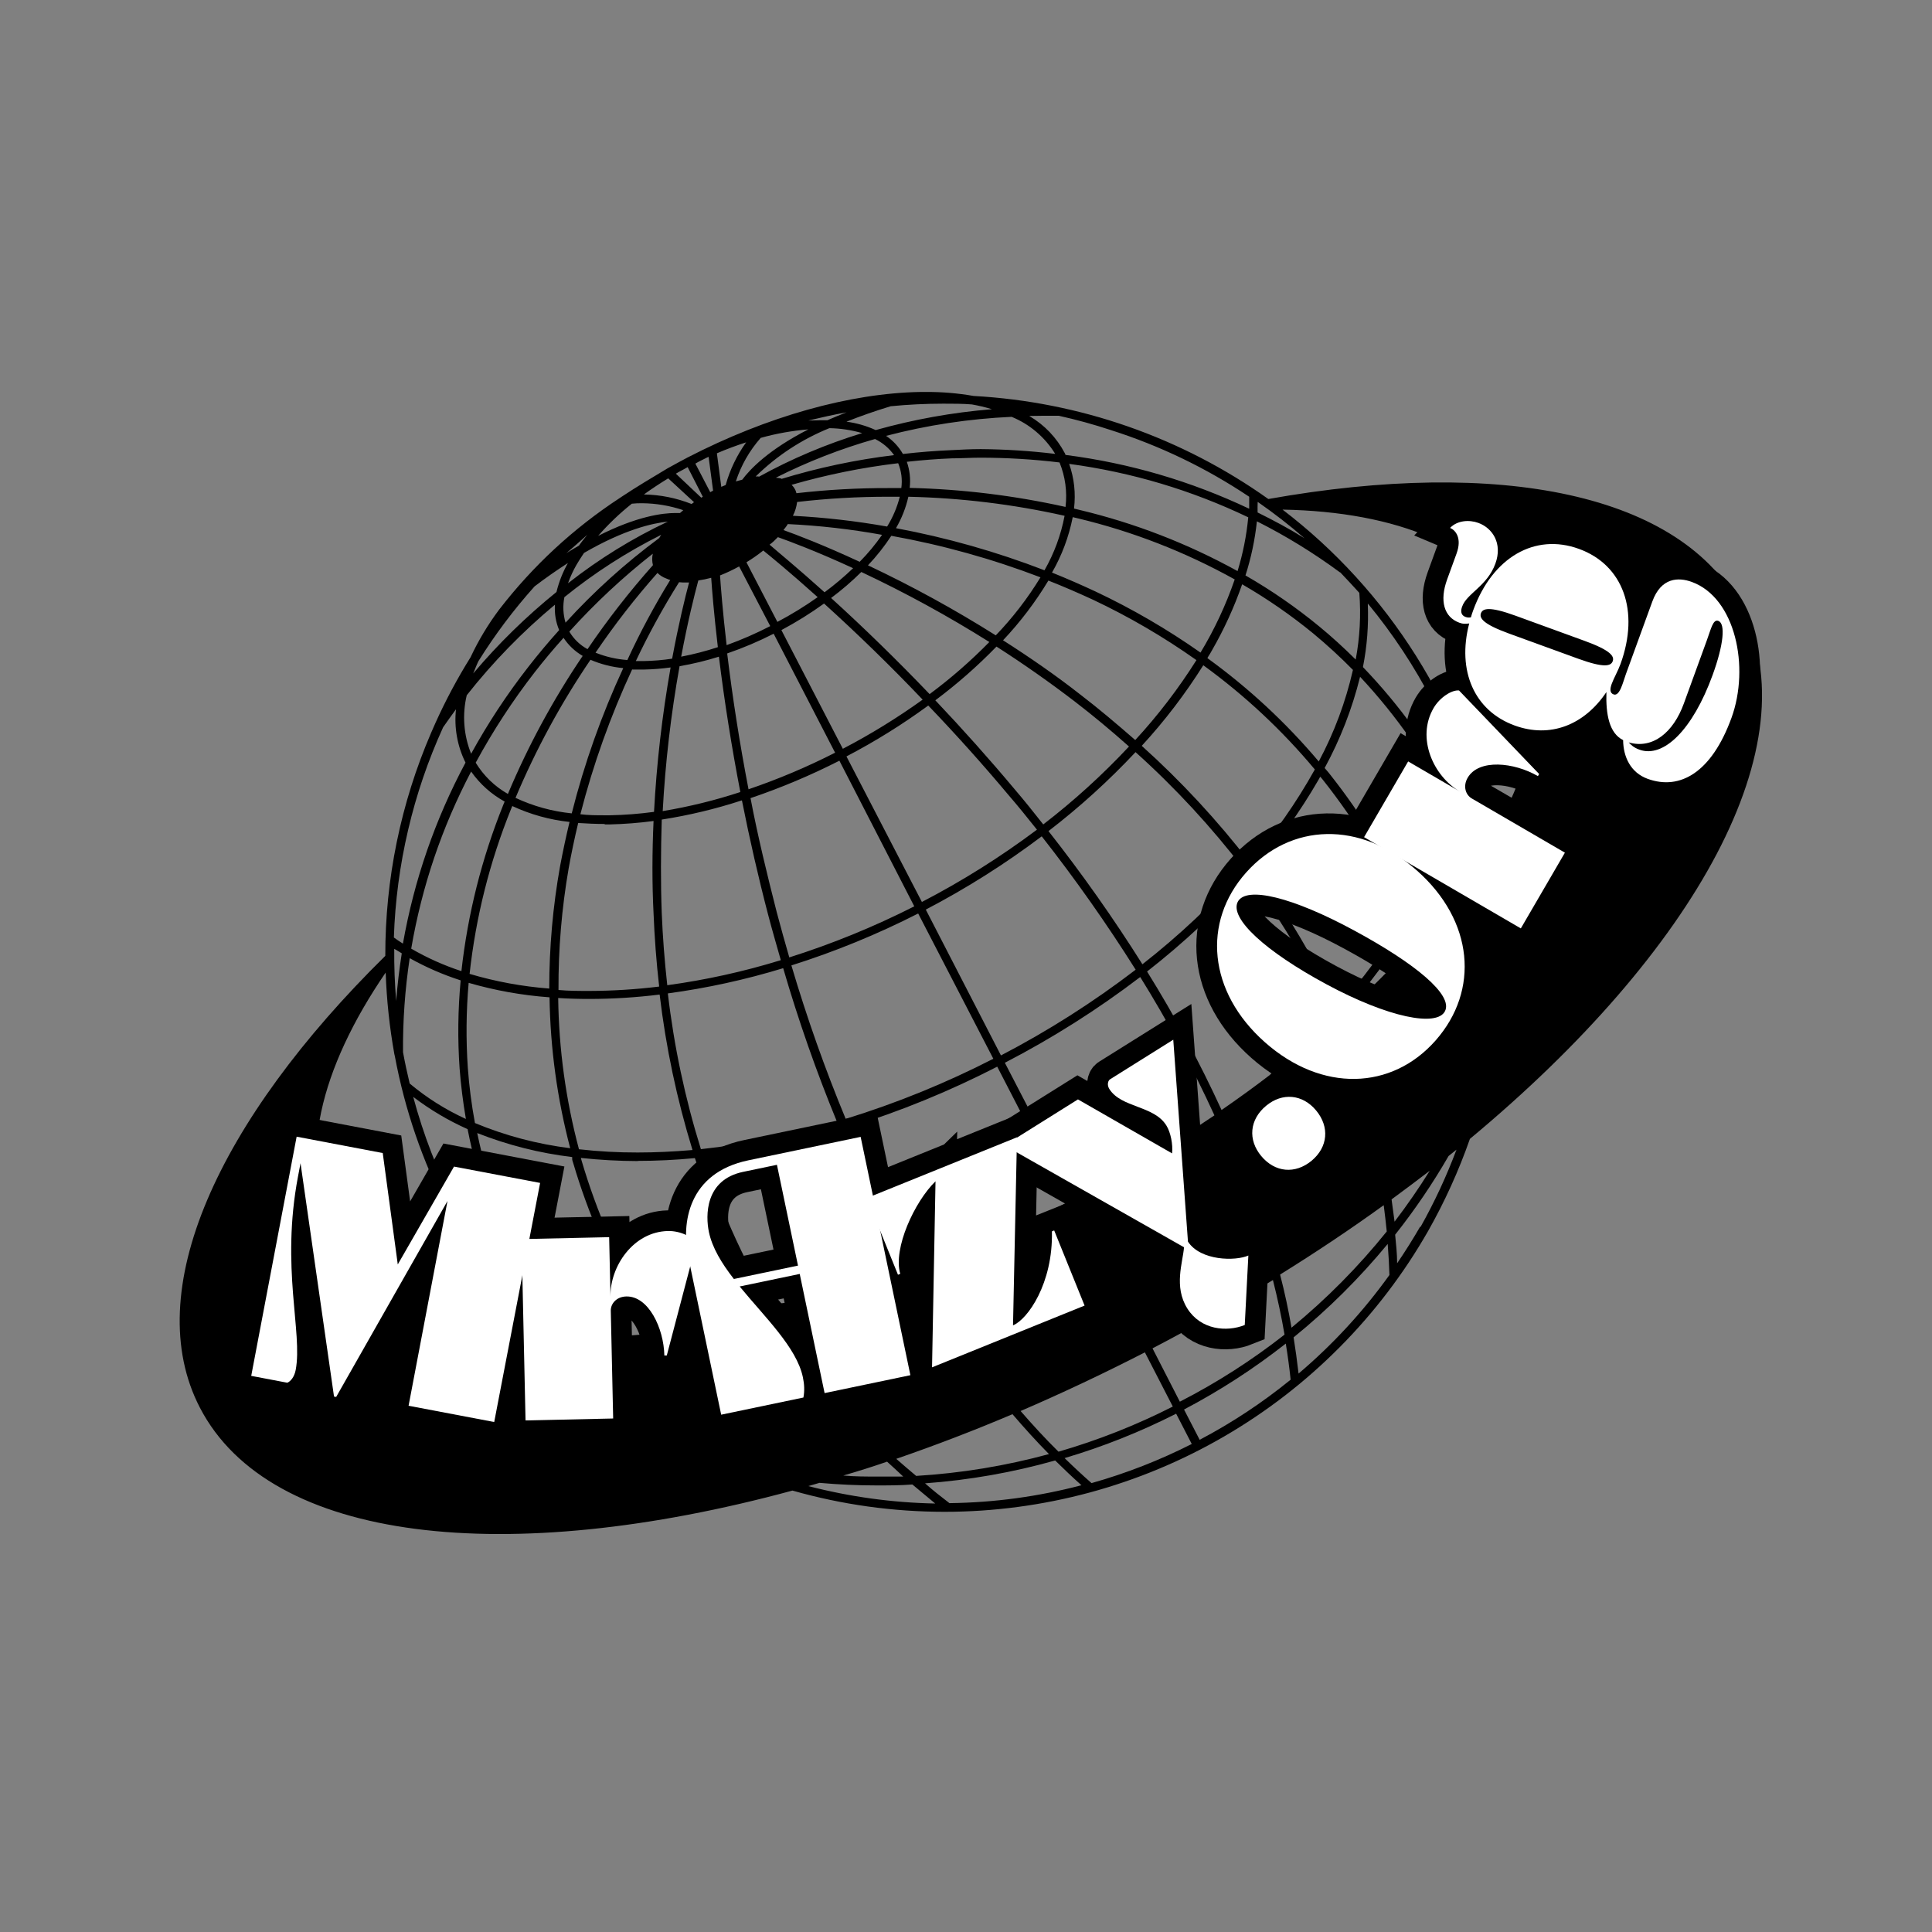 <svg xmlns="http://www.w3.org/2000/svg" xmlns:xlink="http://www.w3.org/1999/xlink" width="80" zoomAndPan="magnify" viewBox="0 0 375 375" height="80" preserveAspectRatio="xMidYMid meet" version="1.0"><rect x="0" y="0" width="375" height="375" fill="#808080" stroke="none"/><defs><g/></defs><path fill="#000000" d="M 338.098 118.141 C 326.449 95.66 290.949 88.875 246.184 96.859 C 242.008 93.891 237.645 91.227 233.09 88.871 C 228.535 86.516 223.84 84.492 219 82.801 C 214.164 81.109 209.227 79.766 204.199 78.77 C 199.172 77.773 194.098 77.137 188.98 76.855 C 185.922 76.32 182.84 76.062 179.734 76.078 L 178.719 76.078 C 164.961 76.301 148.895 80.832 133.453 88.801 C 132.383 89.355 131.328 89.945 130.273 90.52 L 129.941 90.703 L 129.629 90.871 C 126.539 92.719 123.617 94.457 120.66 96.418 L 120.328 96.641 C 111.297 102.555 103.48 109.785 96.883 118.328 C 94.719 121.219 92.867 124.301 91.336 127.57 C 88.766 131.688 86.484 135.961 84.492 140.387 L 83.68 142.234 C 80.734 149.07 78.512 156.137 77.012 163.43 C 75.516 170.723 74.773 178.094 74.785 185.535 C 42.266 217.578 27.102 250.676 38.805 273.234 C 52.395 299.469 98.434 304.352 153.812 289.32 C 163.48 292.066 173.344 293.441 183.395 293.441 C 185.762 293.441 188.129 293.359 190.492 293.203 C 192.855 293.043 195.211 292.809 197.559 292.496 C 199.902 292.184 202.238 291.797 204.562 291.328 C 206.883 290.863 209.188 290.32 211.473 289.707 C 213.758 289.09 216.023 288.395 218.262 287.629 C 220.504 286.863 222.719 286.027 224.902 285.113 C 227.09 284.203 229.242 283.223 231.363 282.168 C 233.484 281.117 235.57 279.996 237.617 278.805 C 239.664 277.617 241.672 276.359 243.637 275.039 C 245.602 273.719 247.523 272.336 249.398 270.887 C 251.27 269.438 253.098 267.934 254.871 266.363 C 256.645 264.797 258.367 263.172 260.035 261.492 C 261.707 259.812 263.316 258.078 264.871 256.293 C 266.426 254.508 267.922 252.672 269.355 250.789 C 270.789 248.902 272.16 246.973 273.469 245 C 274.777 243.023 276.016 241.008 277.191 238.953 C 280.43 233.227 283.137 227.262 285.309 221.055 C 329.223 184.559 351.594 144.285 338.098 118.141 Z M 244.172 97.453 C 247.312 99.633 250.324 101.973 253.211 104.48 C 250.254 102.629 247.203 101.004 244.098 99.469 C 244.078 98.785 244.098 98.117 244.113 97.453 Z M 260.145 111.098 C 261.328 112.316 262.547 113.668 263.844 115.074 C 264.18 119.418 263.945 123.734 263.141 128.016 C 260.812 125.703 258.445 123.543 256.078 121.602 C 251.578 117.898 246.801 114.594 241.746 111.691 C 242.844 108.266 243.582 104.762 243.965 101.188 C 249.621 104.035 254.996 107.34 260.09 111.098 Z M 265.543 117.199 C 270.379 123.07 274.543 129.383 278.043 136.133 C 280.121 140.152 281.973 144.277 283.59 148.504 C 283.348 150.352 282.98 152.402 282.516 154.457 C 277.715 145.277 271.723 136.949 264.547 129.477 C 265.348 125.422 265.66 121.328 265.488 117.199 Z M 109.453 259.57 C 107.605 256.906 106.035 254.188 104.5 251.453 C 111.004 253.562 117.668 254.891 124.488 255.426 C 125.172 256.574 125.91 257.703 126.648 258.828 C 120.914 259.441 115.164 259.676 109.398 259.531 Z M 172.523 96.418 L 174.648 96.418 C 174.125 98.473 173.305 100.402 172.191 102.203 C 166.137 101.129 160.043 100.434 153.902 100.113 C 154.332 99.27 154.602 98.375 154.719 97.434 C 160.633 96.746 166.566 96.406 172.523 96.418 Z M 246.48 208.648 C 243.469 210.961 240.344 213.215 237.105 215.453 C 232.852 206.188 228.031 197.227 222.648 188.57 C 229.785 183 236.367 176.836 242.395 170.078 C 245.074 173.684 247.516 177.273 249.66 180.75 C 252.895 186.012 255.77 191.465 258.277 197.113 C 254.555 201.164 250.621 205.004 246.48 208.629 Z M 127.613 111.207 C 128.102 111.691 128.668 112.047 129.312 112.281 L 129.941 112.539 L 130.109 112.539 C 127.016 117.562 124.234 122.75 121.77 128.109 C 119.637 127.957 117.578 127.48 115.594 126.684 C 119.266 121.266 123.273 116.109 127.613 111.207 Z M 138.039 112.098 C 138.207 114.5 138.574 119.18 139.336 125.613 C 137 126.383 134.629 126.996 132.215 127.461 C 133.512 120.547 134.785 115.48 135.543 112.668 C 136.387 112.543 137.219 112.371 138.039 112.152 Z M 143.438 109.895 L 149.504 121.527 C 146.762 122.945 143.938 124.176 141.035 125.223 C 140.258 118.566 139.906 113.836 139.758 111.691 C 141.023 111.191 142.25 110.613 143.438 109.953 Z M 148.117 106.828 C 149.375 107.844 153.238 110.988 158.711 115.906 C 156.211 117.68 153.602 119.281 150.891 120.711 L 144.883 109.137 C 146.008 108.457 147.086 107.703 148.117 106.883 Z M 149.504 253.246 C 146.285 247.816 143.449 242.199 141 236.383 C 139.465 232.684 138.039 228.988 136.652 224.66 C 145.656 223.664 154.492 221.863 163.168 219.262 C 167.141 228.715 171.699 237.871 176.848 246.738 C 173.879 247.836 170.926 248.883 167.992 249.879 C 161.898 251.375 155.734 252.496 149.504 253.246 Z M 178.219 177.309 L 192.805 205.504 C 183.594 210.23 174.039 214.117 164.148 217.172 C 160.113 207.43 156.602 197.5 153.609 187.387 C 162.09 184.707 170.293 181.348 178.219 177.309 Z M 153.203 185.832 C 152.352 182.91 151.539 179.973 150.777 177.105 C 148.93 169.875 147.082 162.312 145.676 154.918 C 151.602 152.914 157.352 150.492 162.926 147.652 L 177.461 175.922 C 169.645 179.887 161.559 183.191 153.203 185.832 Z M 193.562 207.039 L 207.152 233.371 C 197.824 238.199 188.246 242.469 178.422 246.184 C 173.301 237.344 168.758 228.215 164.793 218.801 C 174.727 215.723 184.316 211.801 193.562 207.039 Z M 179.695 176.551 C 187.586 172.43 195.09 167.691 202.199 162.332 C 208.723 170.645 214.801 179.273 220.43 188.219 C 212.195 194.523 203.48 200.07 194.285 204.859 Z M 178.938 175.07 L 164.297 146.82 C 169.836 143.926 175.133 140.637 180.176 136.945 C 185.633 142.641 190.848 148.465 195.727 154.289 C 197.578 156.434 199.426 158.707 201.273 161.039 C 194.215 166.328 186.77 171.008 178.938 175.07 Z M 163.594 145.34 L 151.668 122.301 C 154.543 120.77 157.305 119.051 159.949 117.145 C 166.422 123.004 172.895 129.293 179.086 135.801 C 174.148 139.348 168.984 142.531 163.594 145.34 Z M 162.094 146.098 C 156.66 148.867 151.059 151.234 145.289 153.199 C 143.586 144.379 142.199 135.523 141.145 126.832 C 144.242 125.77 147.25 124.492 150.168 123.004 Z M 143.699 153.734 C 138.77 155.352 133.746 156.586 128.629 157.434 C 129.141 147.992 130.23 138.617 131.902 129.309 C 134.488 128.863 137.035 128.25 139.539 127.461 C 140.59 136.039 141.996 144.914 143.699 153.734 Z M 144.012 155.379 C 145.508 162.906 147.211 170.355 149.098 177.566 C 149.816 180.324 150.633 183.113 151.555 186.367 C 144.34 188.59 136.996 190.211 129.516 191.23 C 128.98 186.387 128.629 181.801 128.445 177.234 C 128.223 171.355 128.258 165.254 128.445 159.078 C 133.715 158.258 138.887 157.02 143.957 155.363 Z M 152.02 187.941 C 154.965 198.051 158.441 207.973 162.445 217.707 C 153.809 220.301 145.008 222.082 136.043 223.051 C 132.969 213.176 130.828 203.098 129.629 192.82 C 137.223 191.793 144.688 190.16 152.02 187.922 Z M 208.672 232.594 L 195.043 206.281 C 204.285 201.496 213.043 195.949 221.316 189.641 C 226.688 198.285 231.488 207.234 235.719 216.488 C 227.016 222.383 218 227.754 208.672 232.594 Z M 203.512 161.316 C 209.559 156.664 215.191 151.555 220.41 145.988 C 228.102 152.906 235.094 160.469 241.398 168.676 C 235.41 175.438 228.855 181.602 221.742 187.164 C 216.117 178.23 210.039 169.613 203.512 161.316 Z M 202.496 160.02 C 200.645 157.656 198.797 155.363 196.949 153.199 C 192.102 147.41 186.926 141.605 181.547 135.93 C 185.777 132.766 189.734 129.293 193.418 125.5 C 198.723 128.902 203.824 132.492 208.598 136.152 C 212.109 138.852 215.547 141.699 219.137 144.898 C 214 150.391 208.453 155.434 202.496 160.02 Z M 180.438 134.727 C 174.223 128.238 167.809 121.969 161.316 116.07 C 163.391 114.523 165.344 112.844 167.18 111.023 C 175.738 115.047 184.023 119.578 192.031 124.613 C 188.43 128.289 184.566 131.66 180.438 134.727 Z M 166.863 109.047 C 159.859 105.793 154.57 103.777 152.074 102.887 L 152.664 102.113 L 152.906 101.723 C 159.055 102.016 165.156 102.711 171.211 103.812 C 169.914 105.684 168.465 107.426 166.863 109.047 Z M 150.984 104.258 C 153.055 104.996 158.379 106.957 165.59 110.285 C 163.84 111.961 161.988 113.52 160.043 114.961 C 154.66 110.117 150.797 106.977 149.375 105.719 C 149.965 105.293 150.5 104.773 150.984 104.258 Z M 132.512 113.059 L 133.75 113.059 C 132.973 115.961 131.715 121.102 130.461 127.848 C 128.621 128.129 126.773 128.281 124.914 128.312 L 123.414 128.312 C 125.91 123.043 128.707 117.938 131.809 113.004 Z M 122.73 129.957 L 125.043 129.957 C 126.758 129.922 128.465 129.785 130.164 129.551 C 128.523 138.828 127.449 148.172 126.945 157.582 C 124.086 157.973 121.215 158.195 118.328 158.246 L 117.387 158.246 C 115.797 158.246 114.207 158.246 112.652 158.043 C 115.145 148.34 118.504 138.949 122.73 129.863 Z M 117.367 160.02 L 118.348 160.02 C 121.195 159.953 124.031 159.73 126.855 159.355 C 126.578 165.438 126.559 171.484 126.855 177.289 C 127.039 181.895 127.391 186.664 127.945 191.492 C 123.449 192.043 118.938 192.328 114.41 192.34 C 112.375 192.34 110.359 192.34 108.402 192.156 C 108.363 184.223 109.023 176.344 110.379 168.527 C 110.898 165.625 111.527 162.664 112.227 159.742 C 113.93 159.855 115.648 159.93 117.367 159.93 Z M 114.375 193.895 C 118.945 193.891 123.5 193.605 128.035 193.043 C 129.254 203.293 131.379 213.352 134.414 223.219 C 130.719 223.531 127.223 223.699 123.766 223.699 C 119.957 223.707 116.16 223.5 112.375 223.07 C 109.816 213.449 108.473 203.664 108.344 193.711 C 110.305 193.84 112.34 193.895 114.375 193.895 Z M 123.785 225.328 C 127.48 225.328 131.18 225.141 134.879 224.789 C 136.301 229.191 137.781 233.184 139.391 236.992 C 141.793 242.648 144.562 248.121 147.691 253.414 C 143.125 253.906 138.547 254.16 133.953 254.172 C 131.051 254.172 128.168 254.059 125.395 253.836 C 120.004 244.836 115.832 235.301 112.875 225.234 C 112.844 225.07 112.801 224.91 112.746 224.754 C 116.414 225.148 120.094 225.352 123.785 225.363 Z M 134.082 255.816 C 138.973 255.809 143.848 255.531 148.707 254.984 L 148.707 255.133 C 141.996 256.688 135.215 257.855 128.371 258.645 C 127.688 257.629 127 256.609 126.371 255.574 C 129 255.777 131.531 255.852 134.082 255.852 Z M 221.613 144.766 C 226.07 139.918 230.051 134.703 233.559 129.125 C 241.609 134.973 248.828 141.715 255.207 149.352 C 251.617 155.797 247.41 161.805 242.578 167.379 C 236.273 159.207 229.285 151.672 221.613 144.766 Z M 220.391 143.676 C 216.695 140.461 213.273 137.555 209.723 134.84 C 205.008 131.141 199.961 127.645 194.691 124.281 C 198.039 120.73 200.973 116.867 203.492 112.688 C 206.453 113.852 209.336 115.109 212.109 116.387 C 219.16 119.711 225.863 123.625 232.227 128.129 C 228.73 133.676 224.762 138.855 220.32 143.676 Z M 193.305 123.34 C 185.305 118.301 177.027 113.762 168.473 109.73 C 170.156 107.957 171.664 106.043 173.004 104 C 182.906 105.781 192.559 108.469 201.957 112.059 C 199.461 116.148 196.555 119.922 193.23 123.375 Z M 126.742 109.691 C 122.152 114.852 117.918 120.285 114.039 126 C 112.555 125.188 111.379 124.051 110.508 122.598 C 115.477 117.094 120.875 112.055 126.707 107.473 C 126.539 108.23 126.555 108.98 126.742 109.73 Z M 114.594 128.055 C 116.637 128.93 118.762 129.473 120.973 129.68 C 116.762 138.766 113.426 148.168 110.973 157.875 C 107.164 157.488 103.527 156.484 100.062 154.863 C 104.02 145.457 108.863 136.535 114.594 128.09 Z M 110.562 159.484 C 109.863 162.371 109.25 165.273 108.715 168.102 C 107.309 175.965 106.609 183.891 106.609 191.879 C 101.355 191.477 96.203 190.527 91.148 189.031 C 92.359 177.98 95.047 167.297 99.211 156.988 L 99.434 156.453 C 102.973 158.094 106.684 159.125 110.562 159.539 Z M 106.664 193.578 C 106.816 203.504 108.152 213.266 110.676 222.867 C 104.293 222.074 98.129 220.445 92.188 217.984 C 91.527 214.426 91.062 210.836 90.801 207.227 C 90.43 201.734 90.484 196.25 90.965 190.77 C 96.102 192.254 101.332 193.191 106.664 193.578 Z M 111.062 224.586 C 111.059 224.711 111.059 224.832 111.062 224.957 C 111.062 225.215 111.176 225.457 111.25 225.715 C 114.148 235.547 118.211 244.871 123.434 253.691 C 116.527 253.047 109.812 251.562 103.281 249.234 C 98.32 239.977 94.77 230.211 92.629 219.926 C 98.574 222.27 104.719 223.82 111.062 224.586 Z M 260.719 196.852 C 265.488 191.48 269.762 185.734 273.531 179.621 C 273.957 180.617 274.363 181.672 274.77 182.691 C 270.348 187.656 265.664 192.367 260.719 196.816 Z M 259.496 195.742 C 257.035 190.262 254.23 184.961 251.086 179.844 C 248.848 176.145 246.297 172.445 243.504 168.75 C 248.18 163.375 252.305 157.605 255.875 151.441 C 256.004 151.219 256.133 151 256.242 150.758 C 256.43 150.941 256.594 151.145 256.762 151.352 C 263.207 159.48 268.531 168.289 272.738 177.77 C 268.879 184.16 264.469 190.141 259.496 195.707 Z M 255.984 147.82 C 249.59 140.246 242.379 133.555 234.352 127.738 L 234.52 127.441 C 234.777 127.035 235.035 126.629 235.258 126.203 C 237.605 122.121 239.555 117.855 241.102 113.41 C 245.957 116.215 250.555 119.395 254.895 122.949 C 257.586 125.18 260.156 127.539 262.605 130.031 C 261.188 136.242 258.98 142.16 255.984 147.781 Z M 240.195 110.84 C 230.508 105.496 220.281 101.539 209.52 98.969 L 208.465 98.711 C 208.82 95.746 208.508 92.855 207.523 90.039 C 219.656 91.672 231.242 95.129 242.285 100.41 C 241.945 103.977 241.25 107.473 240.195 110.895 Z M 208.207 100.375 L 209.152 100.598 C 219.863 103.16 230.031 107.117 239.66 112.465 C 237.945 117.434 235.734 122.168 233.02 126.668 C 226.578 122.141 219.801 118.195 212.684 114.832 C 209.945 113.559 207.137 112.32 204.195 111.137 C 206.113 107.785 207.449 104.215 208.207 100.43 Z M 206.82 98.395 C 196.859 96.18 186.773 94.949 176.57 94.699 C 176.77 92.969 176.586 91.277 176.016 89.633 C 179.051 89.301 181.914 89.078 184.746 88.965 C 186.594 88.965 188.441 88.836 190.293 88.836 C 195.43 88.84 200.555 89.145 205.656 89.762 C 206.777 92.539 207.164 95.418 206.82 98.395 Z M 176.312 96.418 C 186.543 96.648 196.652 97.879 206.637 100.113 C 205.922 103.855 204.621 107.383 202.734 110.691 C 193.379 107.082 183.77 104.359 173.91 102.52 C 175.023 100.609 175.824 98.574 176.312 96.418 Z M 174.945 94.734 L 172.523 94.734 C 166.523 94.719 160.547 95.051 154.59 95.734 C 154.551 95.57 154.5 95.41 154.441 95.254 C 154.25 94.816 153.988 94.434 153.645 94.105 C 160.426 92.145 167.324 90.746 174.336 89.91 C 174.969 91.469 175.172 93.086 174.945 94.754 Z M 151.668 92.887 C 151.312 92.809 150.953 92.754 150.594 92.719 C 156.77 89.605 163.188 87.102 169.844 85.211 C 171.336 85.941 172.57 86.984 173.539 88.336 C 166.113 89.238 158.82 90.777 151.668 92.961 Z M 147.266 92.48 L 146.676 92.48 C 150.832 88.418 155.602 85.293 160.984 83.105 C 163.148 83.145 165.27 83.465 167.348 84.066 C 160.359 86.203 153.668 89.031 147.266 92.555 Z M 110.285 113.113 C 110.719 111.914 111.246 110.762 111.879 109.656 C 112.301 108.934 112.82 108.121 113.355 107.324 C 121.234 102.758 126.707 101.539 129.629 101.242 C 122.73 104.496 116.281 108.477 110.285 113.188 Z M 128.332 103.812 L 127.945 104.441 C 121.352 109.324 115.293 114.797 109.77 120.859 C 109.293 119.227 109.219 117.574 109.547 115.906 C 115.371 111.195 121.633 107.164 128.332 103.812 Z M 113.098 127.312 C 107.379 135.766 102.539 144.695 98.582 154.105 C 95.984 152.617 93.898 150.594 92.332 148.039 C 95.684 141.852 99.516 135.977 103.836 130.418 C 105.555 128.219 107.367 126.039 109.383 123.801 C 110.352 125.258 111.59 126.43 113.098 127.312 Z M 97.953 155.582 L 97.66 156.285 C 93.496 166.656 90.797 177.391 89.559 188.496 C 86.16 187.383 82.91 185.93 79.816 184.133 C 81.887 172.062 85.762 160.605 91.445 149.758 C 93.172 152.199 95.34 154.141 97.953 155.582 Z M 89.414 190.289 C 88.883 195.973 88.812 201.66 89.207 207.355 C 89.449 210.555 89.855 213.844 90.43 217.191 C 86.484 215.391 82.848 213.098 79.52 210.312 C 79.039 208.316 78.598 206.266 78.227 204.23 C 78.176 198.113 78.609 192.031 79.52 185.98 C 82.676 187.742 85.973 189.18 89.414 190.289 Z M 90.762 219.168 C 92.758 229.355 96.129 239.062 100.875 248.289 C 98.898 247.477 97.047 246.625 95.457 245.812 C 92.832 242.051 90.465 238.129 88.359 234.055 C 84.891 227.293 82.172 220.242 80.203 212.902 C 83.48 215.398 87 217.488 90.762 219.168 Z M 102.098 250.602 C 103.688 253.598 105.5 256.555 107.383 259.477 L 106.609 259.477 C 103.285 256.078 100.203 252.473 97.363 248.66 C 98.953 249.309 100.523 249.973 102.098 250.566 Z M 172.207 283.734 C 173.242 284.68 174.262 285.586 175.316 286.602 C 173.668 286.602 172.004 286.602 170.359 286.602 C 168.141 286.602 165.902 286.602 163.684 286.398 C 166.559 285.57 169.398 284.672 172.207 283.699 Z M 174.059 283.125 C 181.453 280.574 188.961 277.707 196.523 274.492 C 198.832 277.191 201.199 279.797 203.605 282.238 C 195.156 284.535 186.566 285.945 177.828 286.473 C 176.461 285.344 175.203 284.234 173.965 283.16 Z M 198.094 273.879 C 206.082 270.441 214.125 266.645 222.223 262.492 L 227.641 273.012 C 220.52 276.629 213.125 279.551 205.453 281.773 C 202.848 279.207 200.406 276.543 198.02 273.789 Z M 223.703 261.715 C 231.801 257.5 239.602 253.043 247.074 248.457 C 247.98 252.043 248.738 255.594 249.328 259.051 C 242.969 264.039 236.199 268.379 229.008 272.066 Z M 287.641 165.789 C 286.398 162.723 285.07 159.727 283.609 156.824 C 284.016 155.25 284.367 153.66 284.645 152.09 C 286.047 156.387 287.168 160.758 288.008 165.199 Z M 286.566 167.508 C 283.379 172.359 279.879 176.969 276.066 181.34 C 275.602 180.195 275.16 179.047 274.68 177.938 L 275.195 177.051 C 278.461 171.414 281.043 165.477 282.941 159.246 C 284.164 161.832 285.363 164.605 286.492 167.418 Z M 281.852 157.027 C 279.945 163.664 277.246 169.965 273.754 175.922 C 269.598 166.734 264.387 158.188 258.129 150.277 C 257.926 150 257.688 149.742 257.465 149.48 L 257.113 149.074 C 260.164 143.465 262.457 137.562 263.992 131.363 C 271.156 139.027 277.082 147.551 281.777 156.934 Z M 202.254 80.703 C 203.363 80.703 204.473 80.703 205.527 80.703 C 208.934 81.457 212.293 82.379 215.605 83.477 C 225.168 86.523 234.125 90.836 242.469 96.418 C 242.469 97.18 242.469 97.957 242.469 98.746 C 231.137 93.379 219.258 89.898 206.82 88.301 C 206.785 88.191 206.742 88.086 206.691 87.984 C 205.066 84.922 202.762 82.504 199.777 80.738 Z M 204.789 88.098 C 199.996 87.52 195.191 87.211 190.367 87.172 C 188.332 87.172 186.484 87.285 184.633 87.375 C 181.562 87.504 178.496 87.746 175.258 88.117 C 174.438 86.695 173.348 85.523 171.988 84.602 C 179.98 82.512 188.102 81.281 196.355 80.906 C 198.105 81.621 199.699 82.59 201.137 83.812 C 202.578 85.035 203.797 86.453 204.789 88.059 Z M 172.875 78.852 C 176.258 78.52 179.695 78.352 183.098 78.352 C 184.949 78.352 186.906 78.352 188.645 78.5 C 189.957 78.73 191.254 79.039 192.527 79.426 C 184.879 80.055 177.359 81.402 169.973 83.477 C 168.16 82.652 166.27 82.109 164.297 81.848 C 167.086 80.738 169.844 79.777 172.875 78.852 Z M 164.297 80.035 C 163.02 80.535 161.801 81.051 160.598 81.57 L 159.246 81.57 L 156.898 81.625 C 159.375 81.035 161.836 80.48 164.297 80.035 Z M 156.898 83.344 C 149.152 87.301 145.582 91.074 144.066 93.109 L 142.828 93.441 C 143.859 90.293 145.469 87.477 147.656 84.992 C 150.684 84.145 153.766 83.598 156.898 83.344 Z M 144.824 85.859 C 143.016 88.391 141.691 91.148 140.852 94.145 L 140 94.496 L 139.148 87.984 C 141.035 87.172 142.941 86.469 144.824 85.859 Z M 137.246 88.801 L 137.539 88.672 L 138.41 95.234 L 137.855 95.531 L 134.969 89.984 C 135.73 89.52 136.562 89.168 137.246 88.801 Z M 131.789 91.59 C 132.363 91.297 132.918 90.98 133.473 90.668 L 136.414 96.418 L 136.117 96.602 L 131.18 91.941 Z M 129.699 92.848 L 134.711 97.473 C 134.543 97.578 134.383 97.695 134.23 97.824 C 131.262 96.652 128.18 96.035 124.984 95.973 C 126.465 94.902 128.055 93.848 129.699 92.848 Z M 122.637 97.766 C 123.289 97.699 123.941 97.668 124.598 97.676 C 127.344 97.699 130.02 98.148 132.621 99.023 L 131.992 99.578 L 131.051 99.578 C 128.684 99.578 123.656 100.172 116.094 104.016 C 118.086 101.734 120.266 99.652 122.637 97.766 Z M 113.984 103.812 C 113.469 104.441 112.988 105.051 112.543 105.66 L 112.375 105.902 C 111.562 106.363 110.75 106.863 109.938 107.363 C 111.266 106.234 112.617 105.035 113.984 103.812 Z M 92.852 128.348 C 96.066 123.188 99.703 118.344 103.762 113.816 C 105.941 112.152 108.125 110.637 110.23 109.285 C 109.23 111.059 108.492 112.93 108.012 114.906 C 102.125 119.664 96.738 124.934 91.852 130.715 C 92.188 129.938 92.48 129.125 92.852 128.348 Z M 90.594 134.949 C 95.688 128.488 101.395 122.629 107.719 117.367 C 107.602 119.074 107.871 120.723 108.531 122.301 C 106.348 124.727 104.391 127.074 102.539 129.457 C 98.391 134.773 94.691 140.391 91.445 146.301 C 90.719 144.5 90.285 142.629 90.137 140.691 C 89.992 138.754 90.145 136.84 90.594 134.949 Z M 86.012 141.16 C 86.844 139.98 87.676 138.797 88.508 137.668 C 88.316 139.445 88.375 141.215 88.691 142.977 C 89.004 144.738 89.559 146.418 90.355 148.023 C 84.445 159.086 80.395 170.797 78.207 183.152 C 77.617 182.781 77.023 182.395 76.449 181.969 C 76.684 174.918 77.605 167.961 79.215 161.094 C 80.82 154.227 83.086 147.582 86.012 141.16 Z M 77.984 185.039 C 77.504 188.105 77.137 191.176 76.895 194.281 C 76.617 190.879 76.488 187.496 76.523 184.168 C 77.004 184.426 77.488 184.742 77.984 185.039 Z M 64.711 238.918 C 57.684 225.363 62.066 207.484 74.859 188.773 C 75.043 194.09 75.605 199.363 76.543 204.602 L 76.637 204.988 C 78.586 215.434 82 225.375 86.879 234.812 C 91.492 243.777 97.262 251.926 104.184 259.254 C 85.195 257.703 70.961 250.973 64.711 238.918 Z M 156.898 288.449 L 159.062 287.82 C 162.762 288.152 166.457 288.32 170.156 288.32 C 172.449 288.32 174.777 288.32 177.09 288.137 C 178.57 289.395 180.066 290.594 181.527 291.832 C 173.188 291.668 164.977 290.539 156.898 288.449 Z M 184.281 291.758 L 184.098 291.613 C 182.691 290.539 181.176 289.355 179.551 287.914 C 188.117 287.289 196.535 285.809 204.805 283.477 C 206.508 285.16 208.207 286.766 209.91 288.285 C 201.527 290.492 193.004 291.648 184.336 291.758 Z M 211.852 287.859 C 210.148 286.359 208.43 284.77 206.637 283.016 C 214.113 280.801 221.332 277.926 228.289 274.398 L 231.32 280.277 C 225.094 283.434 218.625 285.961 211.906 287.859 Z M 232.855 279.465 L 229.82 273.586 C 236.793 269.918 243.375 265.656 249.57 260.789 C 249.957 263.156 250.273 265.523 250.512 267.797 C 245.012 272.273 239.129 276.16 232.855 279.465 Z M 248.477 247.383 C 255.504 243.02 262.203 238.535 268.578 233.926 C 268.797 235.625 269 237.328 269.168 239.027 C 263.648 245.891 257.484 252.117 250.68 257.703 C 250.109 254.363 249.379 250.941 248.477 247.441 Z M 252.047 266.559 C 251.75 264.043 251.438 261.75 251.086 259.586 C 257.777 254.152 263.867 248.105 269.352 241.449 C 269.52 243.594 269.629 245.574 269.688 247.477 C 264.59 254.578 258.711 260.957 252.047 266.613 Z M 270.109 232.797 C 272.625 230.949 275.086 229.098 277.508 227.25 C 275.387 230.652 273.113 233.941 270.684 237.121 C 270.5 235.734 270.312 234.293 270.109 232.852 Z M 275.656 238.086 C 274.309 240.414 272.809 242.816 271.184 245.203 C 271.184 243.355 270.961 241.375 270.797 239.656 C 274.625 234.82 278.082 229.727 281.168 224.383 L 282.703 223.145 C 280.762 228.32 278.438 233.32 275.73 238.141 Z M 289.23 162.98 C 287.914 156.656 286.051 150.496 283.637 144.504 C 281.223 138.516 278.297 132.785 274.859 127.316 C 271.418 121.848 267.523 116.727 263.168 111.957 C 258.816 107.184 254.07 102.836 248.941 98.914 C 271.129 99.32 288.121 106.125 295.07 119.547 C 301.246 131.438 298.641 146.766 289.23 162.98 Z M 289.23 162.98 " fill-opacity="1" fill-rule="nonzero"/><path stroke-linecap="butt" transform="matrix(0.995, 0.189, -0.189, 0.995, 55.304, 225.002)" fill="none" stroke-linejoin="miter" d="M 1.4 -4.661 L 1.402 42.001 L 8.441 41.999 C 9.01 41.624 9.567 40.69 9.568 39.288 C 9.57 31.965 3.075 20.631 3.076 2.755 L 3.076 0.191 L 17.724 42.933 L 18.148 42.935 L 32.1 2.063 L 32.101 42 L 48.803 42 L 48.904 -4.658 L 32.103 -4.659 L 25.004 15.779 L 18.193 -4.659 Z M 1.4 -4.661 " stroke="#000000" stroke-width="7.933" stroke-opacity="1" stroke-miterlimit="4"/><path stroke-linecap="butt" transform="matrix(1.012, -0.022, 0.022, 1.012, 99.654, 233.212)" fill="none" stroke-linejoin="miter" d="M 1.402 41.999 L 18.192 42.001 L 18.192 21.326 C 18.193 20.025 19.319 18.669 21.232 18.669 C 25.472 18.669 28.276 24.877 28.276 30.151 L 28.742 30.154 L 34.86 8.829 C 34.301 7.563 31.875 6.31 29.494 6.311 C 22.816 6.311 18.192 12.884 18.192 18.671 L 18.193 7.232 L 1.402 7.233 Z M 1.402 41.999 " stroke="#000000" stroke-width="7.933" stroke-opacity="1" stroke-miterlimit="4"/><path stroke-linecap="butt" transform="matrix(0.991, -0.207, 0.207, 0.991, 129.9, 233.244)" fill="none" stroke-linejoin="miter" d="M 1.4 11.162 L 1.4 42 L 17.496 41.999 C 18.009 40.79 18.192 39.481 18.193 38.173 C 18.193 32.341 13.399 25.39 9.888 18.672 L 21.654 18.67 L 21.657 42.001 L 38.447 42 L 38.445 -4.659 L 16.473 -4.66 C 4.624 -4.659 1.4 4.535 1.4 11.162 Z M 6.255 7.235 C 6.253 4.11 7.506 -2.702 15.024 -2.7 C 18.054 -2.702 19.457 -2.701 21.655 -2.699 L 21.655 17.042 L 9.101 17.042 C 7.416 13.636 6.253 10.32 6.255 7.235 Z M 6.255 7.235 " stroke="#000000" stroke-width="7.933" stroke-opacity="1" stroke-miterlimit="4"/><path stroke-linecap="butt" transform="matrix(0.939, -0.38, 0.38, 0.939, 164.511, 226.15)" fill="none" stroke-linejoin="miter" d="M 32.011 42.001 L 32.009 26.463 L 31.543 26.461 C 28.001 35.839 20.857 40.37 17.874 40.37 L 32.102 7.234 L 1.073 7.232 L 1.07 23.102 L 1.537 23.1 C 2.052 18.065 9.284 11.301 14.468 9.205 L 0.465 41.999 Z M 32.011 42.001 " stroke="#000000" stroke-width="7.933" stroke-opacity="1" stroke-miterlimit="4"/><path stroke-linecap="butt" transform="matrix(0.858, -0.537, 0.537, 0.858, 191.081, 216.108)" fill="none" stroke-linejoin="miter" d="M -0 7.233 L 18.807 42.045 C 17.077 44.38 13.11 47.366 13.113 52.31 C 13.112 57.16 17.075 60.192 20.767 60.852 L 28.411 49.929 C 25.755 49.563 20.108 45.963 20.016 41.532 L 38.173 7.232 L 23.889 7.231 C 23.374 7.232 22.771 7.847 22.774 8.736 C 22.771 13.021 28.32 15.913 28.321 20.446 C 28.321 22.03 27.489 24.217 26.407 25.574 L 16.61 7.234 Z M -0 7.233 " stroke="#000000" stroke-width="7.933" stroke-opacity="1" stroke-miterlimit="4"/><path stroke-linecap="butt" transform="matrix(0.779, -0.648, 0.648, 0.779, 220.354, 197.211)" fill="none" stroke-linejoin="miter" d="M 1.401 36.078 C 1.402 40.178 4.158 42.933 8.258 42.932 C 12.315 42.935 15.072 40.176 15.071 36.076 C 15.071 32.012 12.313 29.265 8.259 29.265 C 4.159 29.265 1.401 32.008 1.401 36.078 Z M 1.401 36.078 " stroke="#000000" stroke-width="7.933" stroke-opacity="1" stroke-miterlimit="4"/><path stroke-linecap="butt" transform="matrix(0.671, -0.758, 0.758, 0.671, 230.897, 190.303)" fill="none" stroke-linejoin="miter" d="M 0.694 18.669 C 0.694 33.228 9.934 42.98 22.681 42.936 C 35.415 42.889 44.657 33.229 44.655 18.672 C 44.653 4.111 35.418 -5.548 22.679 -5.594 C 9.934 -5.64 0.695 4.11 0.694 18.669 Z M 17.407 -3.075 C 20.767 -3.907 25.061 4.203 28.091 17.315 C 31.121 30.334 31.406 39.663 28.046 40.552 C 24.732 41.44 19.925 33.275 16.848 20.163 C 13.761 7.051 14 -2.187 17.407 -3.075 Z M 17.407 -3.075 " stroke="#000000" stroke-width="7.933" stroke-opacity="1" stroke-miterlimit="4"/><path stroke-linecap="butt" transform="matrix(0.509, -0.875, 0.875, 0.509, 257.716, 160.033)" fill="none" stroke-linejoin="miter" d="M 1.401 42.001 L 18.195 42 L 18.193 21.324 C 18.192 20.026 19.321 18.669 21.236 18.67 C 25.471 18.669 28.273 24.879 28.273 30.154 L 28.741 30.154 L 34.859 8.827 C 34.301 7.562 31.873 6.311 29.492 6.309 C 22.817 6.311 18.193 12.881 18.192 18.67 L 18.193 7.23 L 1.401 7.234 Z M 1.401 42.001 " stroke="#000000" stroke-width="7.933" stroke-opacity="1" stroke-miterlimit="4"/><path stroke-linecap="butt" transform="matrix(0.346, -0.952, 0.952, 0.346, 273.477, 134.054)" fill="none" stroke-linejoin="miter" d="M 16.232 59.874 C 26.6 59.873 38.117 52.729 38.117 43.822 C 38.116 41.113 36.954 37.989 32.009 37.991 L 17.166 37.992 C 15.54 37.989 12.737 38.365 12.737 37.101 C 12.735 36.305 13.489 36.076 14.515 36.076 C 15.676 36.076 17.27 36.35 18.658 36.349 C 29.494 36.349 36.668 30.335 36.668 21.325 C 36.668 12.327 29.495 6.31 18.658 6.31 C 18.194 6.311 17.726 6.309 17.271 6.355 C 17.076 6.024 16.985 5.741 16.984 5.376 C 16.984 4.202 18.01 4.067 18.613 4.065 C 21.281 4.021 23.933 7.235 28.559 7.234 C 32.704 7.231 34.766 4.35 34.768 1.501 C 34.765 -0.366 33.834 -2.461 32.009 -3.258 C 31.964 -2.187 31.03 -0.41 27.808 -0.411 L 22.533 -0.412 C 18.145 -0.411 15.537 1.502 15.537 4.626 C 15.539 5.422 15.722 5.799 16.052 6.446 C 6.721 7.335 0.651 13.066 0.649 21.326 C 0.65 28.558 5.275 33.832 12.691 35.656 C 8.59 37.009 5.458 38.88 5.136 41.817 C 2.144 42.935 -0.229 45.269 -0.228 48.766 C -0.229 55.395 5.137 59.874 16.232 59.874 Z M 16.848 14.284 C 16.849 8.918 17.679 7.894 18.66 7.894 C 19.641 7.894 20.482 8.918 20.481 14.283 L 20.483 28.374 C 20.482 33.739 19.64 34.764 18.661 34.768 C 17.68 34.768 16.85 33.74 16.847 28.376 Z M 4.476 45.362 C 4.476 44.2 4.806 43.493 5.079 42.979 C 5.413 47.788 9.843 50.35 15.675 50.349 L 28.651 50.35 C 30.987 50.35 32.853 50.076 32.853 51.148 C 32.854 52.638 28.935 53.666 22.727 53.664 C 11.574 53.664 4.477 50.304 4.476 45.362 Z M 4.476 45.362 " stroke="#000000" stroke-width="7.933" stroke-opacity="1" stroke-miterlimit="4"/><g fill="#ffffff" fill-opacity="1"><g transform="translate(47.367, 266.789)"><g><path d="M 10.211 -46.16 L 1.395 0.266 L 8.402 1.598 C 9.031 1.332 9.762 0.508 10.027 -0.887 C 11.414 -8.172 7.102 -20.68 10.48 -38.461 L 10.965 -41.012 L 17.465 4.277 L 17.883 4.359 L 39.488 -33.672 L 31.938 6.066 L 48.559 9.223 L 57.469 -37.184 L 40.758 -40.355 L 29.84 -21.363 L 26.922 -42.984 Z M 10.211 -46.16 "/></g></g></g><g fill="#ffffff" fill-opacity="1"><g transform="translate(100.589, 275.736)"><g><path d="M 1.418 -0.031 L 18.426 -0.406 L 17.965 -21.332 C 17.934 -22.656 19.039 -24.051 20.977 -24.094 C 25.273 -24.188 28.246 -17.969 28.363 -12.629 L 28.836 -12.641 L 34.551 -34.363 C 33.957 -35.629 31.473 -36.848 29.062 -36.797 C 22.305 -36.648 17.777 -29.883 17.906 -24.027 L 17.648 -35.602 L 0.645 -35.227 Z M 1.418 -0.031 "/></g></g></g><g fill="#ffffff" fill-opacity="1"><g transform="translate(138.593, 274.88)"><g><path d="M -4.996 -30.863 L 1.387 -0.289 L 17.348 -3.621 C 17.605 -4.93 17.52 -6.266 17.246 -7.559 C 16.039 -13.34 9.836 -19.238 4.977 -25.176 L 16.633 -27.609 L 21.461 -4.48 L 38.113 -7.957 L 28.457 -54.215 L 6.672 -49.664 C -5.078 -47.211 -6.367 -37.434 -4.996 -30.863 Z M -0.996 -35.754 C -1.645 -38.855 -1.805 -45.867 5.641 -47.422 C 8.648 -48.051 10.035 -48.34 12.211 -48.793 L 16.297 -29.227 L 3.852 -26.629 C 1.484 -29.66 -0.359 -32.703 -0.996 -35.754 Z M -0.996 -35.754 "/></g></g></g><g fill="#ffffff" fill-opacity="1"><g transform="translate(180.47, 265.576)"><g><path d="M 30.047 -12.164 L 24.145 -26.75 L 23.707 -26.57 C 23.941 -16.418 18.957 -9.457 16.156 -8.324 L 16.926 -44.828 L -12.203 -33.039 L -6.172 -18.148 L -5.734 -18.324 C -7.168 -23.25 -2.949 -32.348 1.113 -36.289 L 0.438 -0.176 Z M 30.047 -12.164 "/></g></g></g><g fill="#ffffff" fill-opacity="1"><g transform="translate(213.653, 252.158)"><g><path d="M -18.68 -29.836 L 16.164 -10.066 C 15.938 -7.137 14.137 -2.441 16.797 1.805 C 19.402 5.969 24.438 6.441 27.953 5.023 L 28.652 -8.461 C 26.172 -7.355 19.395 -7.402 16.93 -11.156 L 14.078 -50.352 L 1.824 -42.676 C 1.383 -42.402 1.188 -41.555 1.664 -40.793 C 3.973 -37.109 10.293 -37.609 12.727 -33.723 C 13.578 -32.363 14.035 -30.027 13.844 -28.289 L -4.422 -38.766 Z M -18.68 -29.836 "/></g></g></g><g fill="#ffffff" fill-opacity="1"><g transform="translate(247.557, 229.909)"><g><path d="M -2.75 -5.52 C -0.09 -2.324 3.836 -1.965 7.035 -4.621 C 10.195 -7.254 10.555 -11.18 7.895 -14.375 C 5.266 -17.535 1.34 -17.895 -1.82 -15.266 C -5.02 -12.605 -5.379 -8.68 -2.75 -5.52 Z M -2.75 -5.52 "/></g></g></g><g fill="#ffffff" fill-opacity="1"><g transform="translate(262.745, 218.496)"><g><path d="M -17.223 -16.191 C -6.184 -6.418 7.414 -6.879 15.93 -16.57 C 24.445 -26.258 23.324 -39.75 12.285 -49.52 C 1.246 -59.293 -12.281 -58.77 -20.867 -49.145 C -29.453 -39.516 -28.258 -25.965 -17.223 -16.191 Z M -22.496 -43.453 C -20.879 -46.566 -11.84 -44.371 0.141 -37.867 C 12.047 -31.43 19.309 -25.379 17.727 -22.234 C 16.176 -19.129 6.758 -20.965 -5.25 -27.43 C -17.262 -33.898 -24.109 -40.277 -22.496 -43.453 Z M -22.496 -43.453 "/></g></g></g><g fill="#ffffff" fill-opacity="1"><g transform="translate(294.477, 181.429)"><g><path d="M 0.715 -1.227 L 9.27 -15.926 L -8.82 -26.457 C -9.965 -27.121 -10.578 -28.793 -9.605 -30.465 C -7.441 -34.184 -0.586 -33.473 4.031 -30.785 L 4.27 -31.195 L -11.281 -47.406 C -12.668 -47.559 -15.008 -46.078 -16.219 -43.996 C -19.621 -38.152 -16.215 -30.758 -11.148 -27.812 L -21.156 -33.637 L -29.711 -18.934 Z M 0.715 -1.227 "/></g></g></g><g fill="#ffffff" fill-opacity="1"><g transform="translate(313.445, 148.603)"><g><path d="M 22.633 -9.262 C 26.219 -19.117 23.418 -32.559 14.938 -35.648 C 12.363 -36.586 8.984 -36.559 7.27 -31.852 L 2.129 -17.73 C 1.562 -16.176 0.949 -13.383 -0.25 -13.82 C -1.004 -14.094 -0.969 -14.887 -0.613 -15.863 C -0.207 -16.973 0.609 -18.387 1.094 -19.719 C 4.844 -30.02 1.605 -38.941 -6.965 -42.062 C -15.535 -45.18 -23.754 -40.426 -27.504 -30.125 C -27.664 -29.684 -27.824 -29.238 -27.941 -28.777 C -28.32 -28.715 -28.617 -28.723 -28.973 -28.852 C -30.082 -29.254 -29.859 -30.281 -29.648 -30.855 C -28.773 -33.406 -24.789 -34.82 -23.188 -39.215 C -21.75 -43.168 -23.793 -46.125 -26.5 -47.109 C -28.277 -47.758 -30.598 -47.594 -31.984 -46.137 C -30.977 -45.723 -29.613 -44.219 -30.73 -41.156 L -32.555 -36.141 C -34.074 -31.965 -33.16 -28.816 -30.184 -27.734 C -29.43 -27.457 -29.008 -27.508 -28.273 -27.59 C -30.664 -18.402 -27.305 -10.645 -19.445 -7.781 C -12.562 -5.277 -5.945 -7.848 -1.641 -14.277 C -1.777 -9.898 -1.082 -6.277 1.602 -4.949 C 1.633 -1.719 3.027 1.352 6.359 2.566 C 12.664 4.859 18.785 1.305 22.633 -9.262 Z M -20.539 -25.629 C -25.648 -27.488 -26.332 -28.645 -25.992 -29.578 C -25.652 -30.508 -24.387 -30.953 -19.281 -29.094 L -5.871 -24.211 C -0.762 -22.355 -0.078 -21.199 -0.418 -20.266 C -0.758 -19.332 -2.023 -18.891 -7.129 -20.75 Z M 4.75 -3.098 C 3.637 -3.504 3.086 -4.055 2.695 -4.5 C 7.383 -3.148 11.359 -6.477 13.379 -12.027 L 17.871 -24.371 C 18.68 -26.59 19.062 -28.465 20.082 -28.09 C 21.504 -27.574 21.121 -23.488 18.973 -17.582 C 15.109 -6.973 9.457 -1.387 4.75 -3.098 Z M 4.75 -3.098 "/></g></g></g></svg>